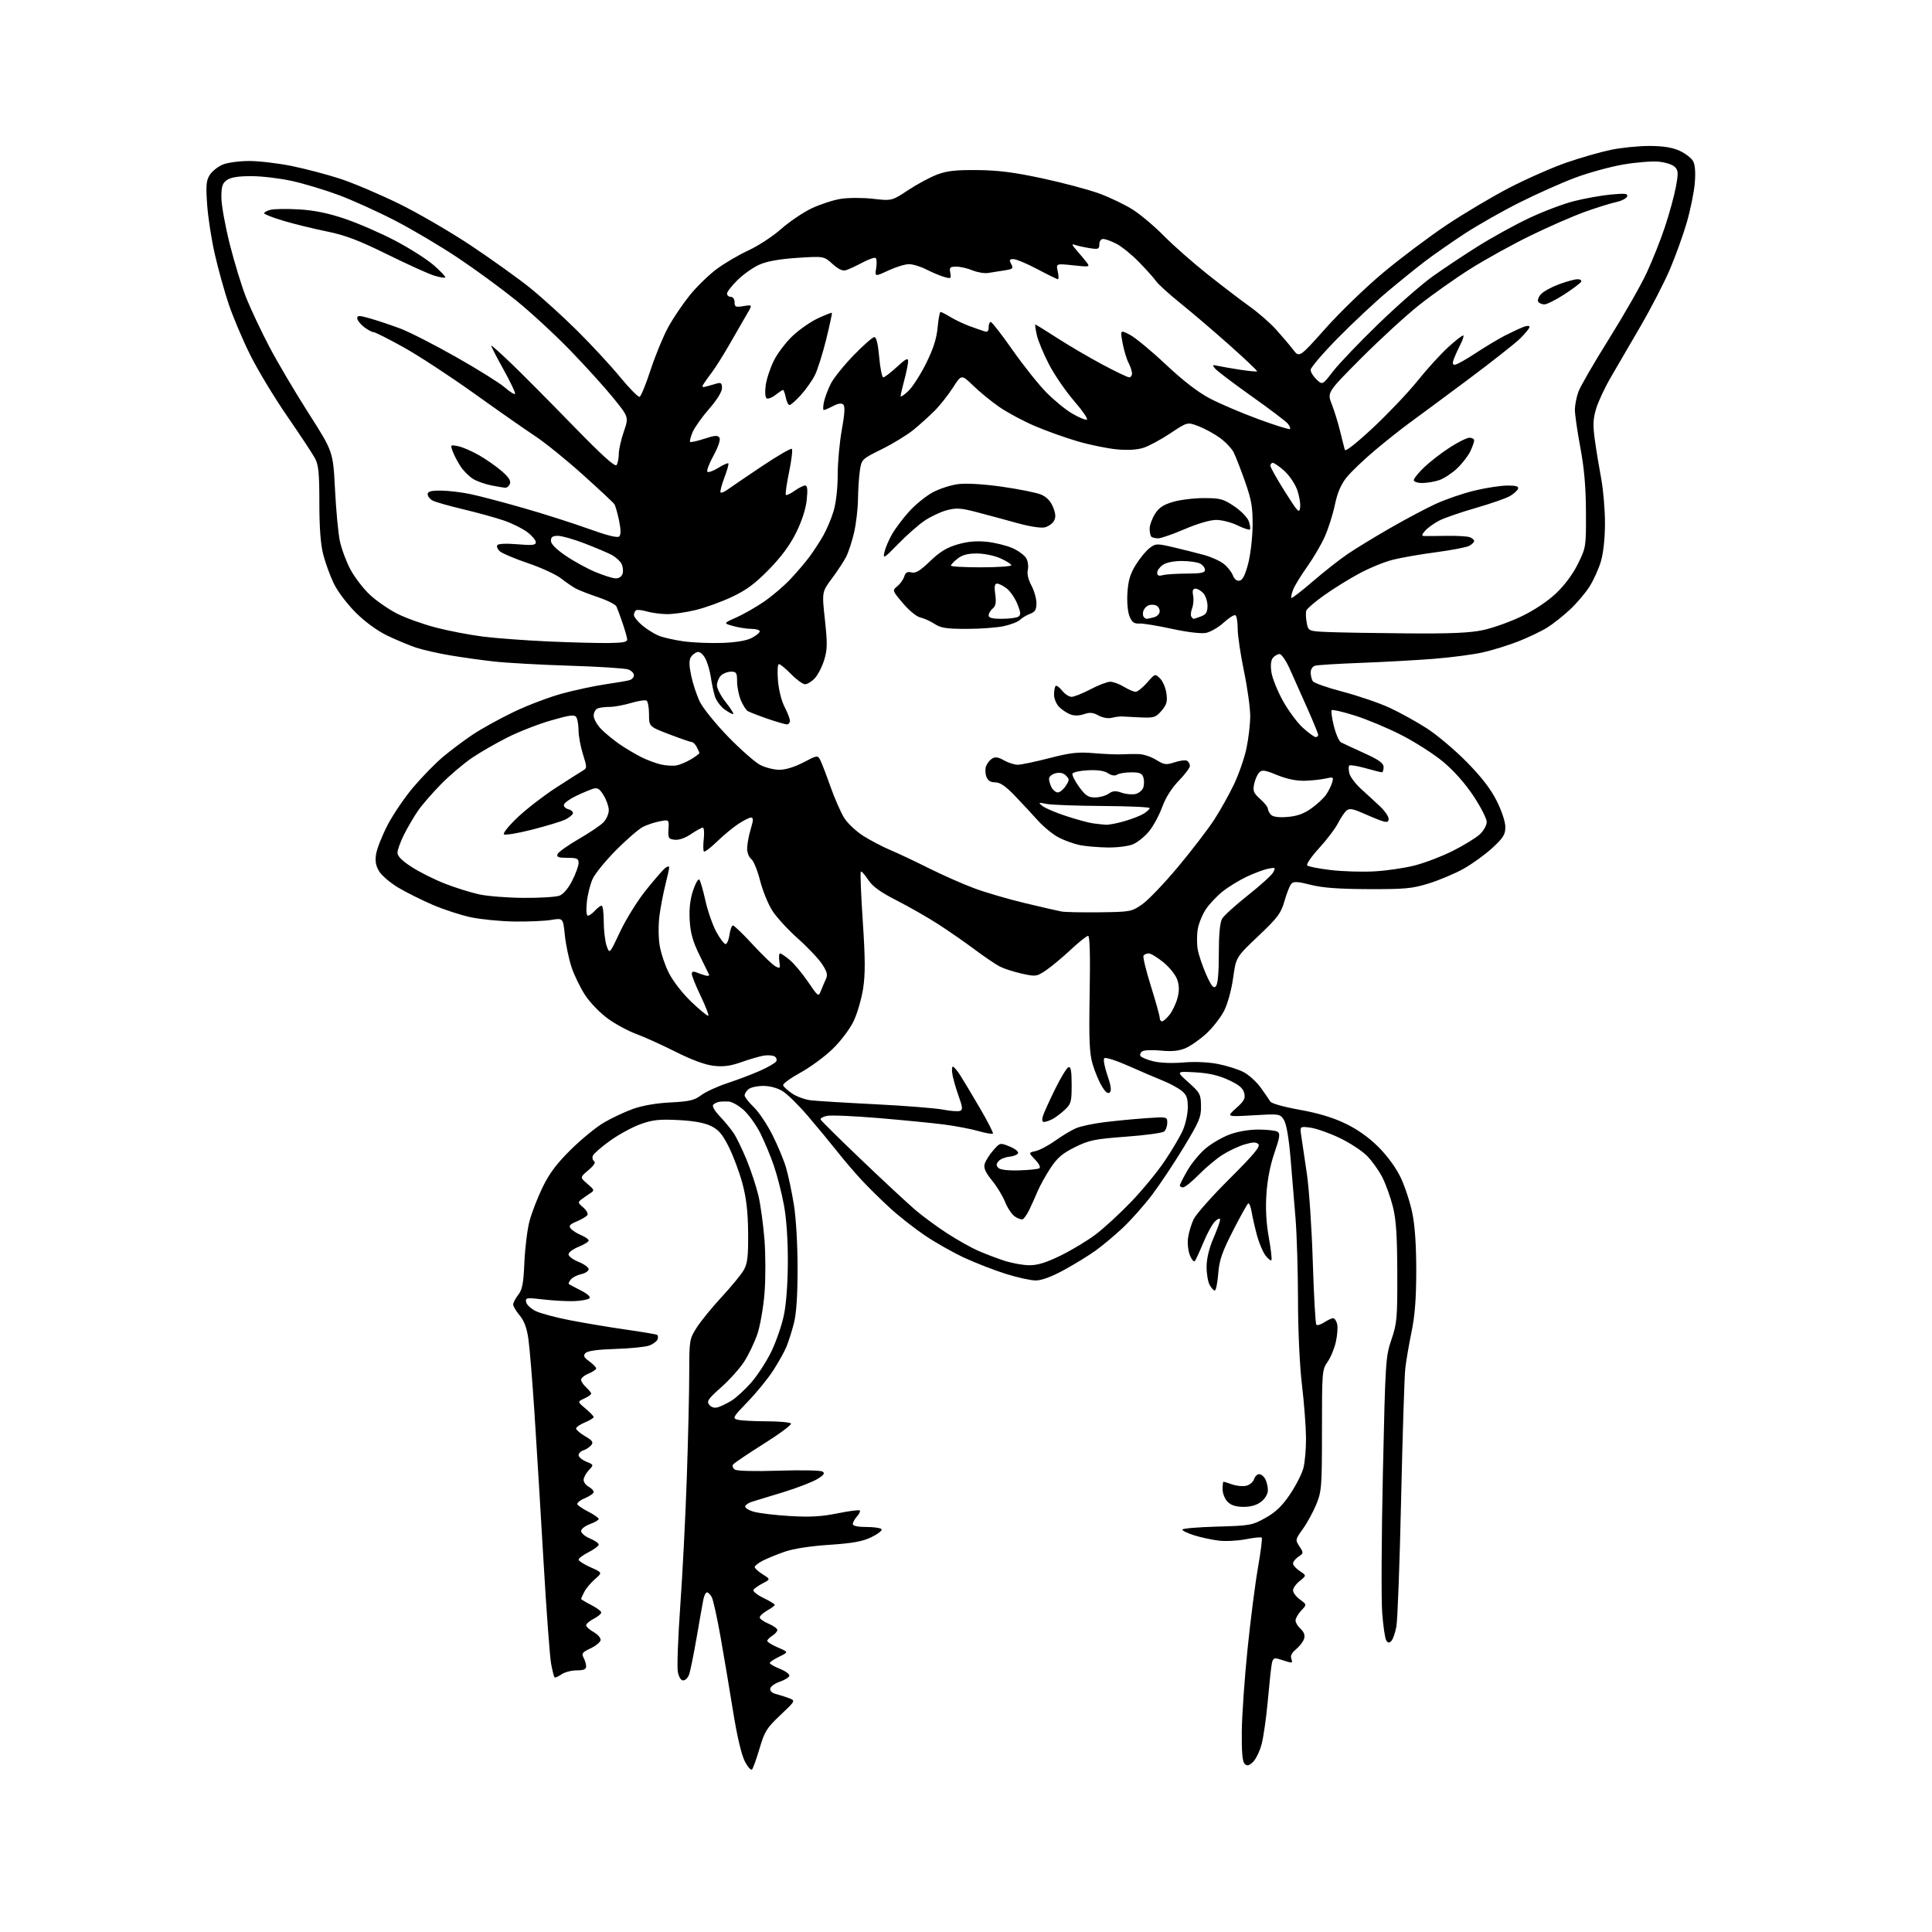 <?xml version="1.0" encoding="UTF-8" standalone="no"?>
<svg 
  version="1.1" 
  xmlns="http://www.w3.org/2000/svg" 
  xmlns:xlink="http://www.w3.org/1999/xlink" 
  xmlns:svg="http://www.w3.org/2000/svg"
  xmlns:rdf="http://www.w3.org/1999/02/22-rdf-syntax-ns#"
  xmlns:cc="http://creativecommons.org/ns#"
  xmlns:dc="http://purl.org/dc/elements/1.1/"
  viewBox="0 0 768 768"
  width="768"
  height="768"
>
<style>svg {background-color: white; }</style>"
<path stroke="none" fill="black" fill-rule="evenodd" d="M298.95,703.37C298.52,703.85 297.20,702.36 296.03,700.06C294.71,697.46 292.95,689.95 291.39,680.19C290.01,671.56 287.77,658.27 286.42,650.65C285.07,643.03 283.50,635.94 282.94,634.90C282.39,633.85 281.53,633.00 281.04,633.00C280.56,633.00 279.91,634.24 279.61,635.75C279.31,637.26 278.09,644.12 276.91,651.00C275.72,657.88 274.37,664.51 273.90,665.75C273.43,666.99 272.38,668.00 271.57,668.00C270.67,668.00 269.83,666.64 269.44,664.54C269.09,662.64 269.53,650.83 270.42,638.29C271.32,625.76 272.49,602.90 273.01,587.50C273.54,572.10 273.98,553.40 273.98,545.95C274.00,532.67 274.06,532.30 276.95,527.74C278.57,525.18 283.08,519.66 286.96,515.47C290.85,511.28 294.81,506.43 295.76,504.68C297.15,502.14 297.48,499.19 297.39,490.00C297.31,481.68 296.69,476.29 295.14,470.50C293.96,466.10 291.53,459.57 289.75,456.00C287.18,450.86 285.69,449.10 282.62,447.60C280.01,446.33 275.74,445.55 269.62,445.24C262.15,444.86 259.45,445.15 254.72,446.83C251.54,447.95 246.08,450.91 242.59,453.40C239.10,455.89 235.98,458.61 235.66,459.43C235.35,460.26 235.59,461.24 236.19,461.62C236.89,462.05 236.03,463.38 233.90,465.16C230.50,468.02 230.50,468.02 233.50,470.58C236.31,472.98 236.38,473.21 234.66,474.32C233.65,474.97 232.08,476.06 231.16,476.75C229.64,477.89 229.70,478.17 231.83,479.97C233.11,481.06 233.86,482.41 233.51,482.99C233.15,483.56 231.26,484.70 229.31,485.52C226.45,486.71 225.98,487.27 226.91,488.39C227.55,489.16 229.40,490.34 231.03,491.01C232.66,491.69 234.00,492.64 234.00,493.13C234.00,493.62 232.20,494.74 230.00,495.62C227.80,496.50 226.00,497.85 226.00,498.62C226.00,499.39 227.80,500.74 230.00,501.62C232.20,502.50 234.00,503.81 234.00,504.53C234.00,505.25 232.68,506.13 231.07,506.48C229.46,506.84 227.59,507.79 226.93,508.59C226.26,509.39 225.89,510.21 226.11,510.40C226.32,510.60 228.47,511.75 230.87,512.96C233.51,514.29 234.88,515.52 234.32,516.08C233.82,516.58 231.18,517.09 228.46,517.21C225.73,517.33 220.19,517.04 216.15,516.57C209.25,515.77 208.82,515.84 209.15,517.61C209.34,518.65 211.07,520.26 213.00,521.19C214.93,522.13 221.22,523.80 227.00,524.90C232.78,526.01 242.68,527.66 249.00,528.56C255.32,529.46 260.82,530.39 261.21,530.63C261.59,530.87 261.67,531.68 261.38,532.44C261.09,533.20 259.65,534.28 258.18,534.85C256.71,535.42 250.67,536.03 244.78,536.22C237.72,536.43 233.61,536.99 232.78,537.84C231.74,538.89 232.01,539.51 234.25,541.15C235.76,542.26 237.00,543.52 237.00,543.96C237.00,544.40 235.65,545.32 234.00,546.00C232.35,546.68 231.00,547.79 231.00,548.47C231.00,549.14 231.90,550.50 233.00,551.50C234.10,552.50 235.00,553.62 235.00,553.99C235.00,554.37 233.76,555.25 232.25,555.94C229.50,557.20 229.50,557.20 232.75,559.92C234.54,561.42 236.00,562.94 236.00,563.31C236.00,563.67 234.43,564.63 232.50,565.44C230.57,566.24 229.00,567.33 229.00,567.85C229.00,568.37 230.62,569.76 232.60,570.93C235.54,572.66 235.98,573.32 235.01,574.49C234.36,575.28 232.96,576.20 231.91,576.53C230.86,576.86 230.00,577.72 230.00,578.45C230.00,579.17 231.37,580.32 233.04,581.02C236.09,582.28 236.09,582.28 234.04,584.45C232.92,585.65 232.00,587.37 232.00,588.28C232.00,589.19 232.90,590.41 234.00,591.00C235.10,591.59 236.00,592.53 236.00,593.09C236.00,593.64 234.41,594.77 232.46,595.58C230.51,596.39 229.19,597.50 229.53,598.04C229.86,598.59 231.91,599.93 234.07,601.03C236.23,602.14 238.00,603.39 238.00,603.82C238.00,604.25 236.43,605.17 234.50,605.86C232.57,606.56 231.00,607.80 231.00,608.62C231.00,609.43 232.57,610.76 234.50,611.56C236.43,612.37 238.00,613.46 238.00,613.99C238.00,614.52 236.20,615.88 234.00,617.00C231.80,618.12 230.00,619.46 230.00,619.97C230.00,620.49 232.14,621.86 234.75,623.02C239.50,625.13 239.50,625.13 236.54,627.70C234.90,629.12 232.99,631.39 232.29,632.75C231.58,634.11 231.00,635.39 231.00,635.59C231.00,635.79 232.80,636.88 235.00,638.00C237.20,639.12 239.00,640.47 239.00,640.99C239.00,641.52 237.65,642.65 236.00,643.50C234.35,644.35 233.00,645.51 233.00,646.07C233.00,646.63 234.36,647.86 236.01,648.80C237.67,649.73 238.90,651.17 238.75,652.00C238.60,652.82 236.78,654.29 234.71,655.27C231.48,656.79 231.10,657.31 231.98,658.95C232.54,660.01 233.00,661.57 233.00,662.43C233.00,663.58 231.98,664.00 229.22,664.00C227.14,664.00 224.42,664.72 223.16,665.60C221.90,666.48 220.68,667.01 220.44,666.78C220.21,666.54 219.59,664.13 219.08,661.42C218.57,658.72 217.20,640.30 216.05,620.50C214.90,600.70 213.28,574.15 212.45,561.50C211.62,548.85 210.54,535.68 210.04,532.23C209.42,527.87 208.36,525.03 206.57,522.90C205.16,521.22 204.00,519.27 204.00,518.56C204.00,517.85 204.90,516.12 206.00,514.72C207.63,512.66 208.09,510.22 208.45,501.84C208.70,496.15 209.60,488.80 210.46,485.50C211.33,482.20 213.67,476.12 215.67,472.00C218.38,466.43 221.27,462.57 226.91,457.00C231.08,452.88 237.01,448.03 240.07,446.24C243.13,444.44 248.31,442.01 251.57,440.83C255.29,439.49 260.85,438.52 266.50,438.24C274.04,437.85 276.02,437.39 278.73,435.36C280.50,434.02 285.23,431.85 289.23,430.54C293.23,429.22 299.05,427.01 302.16,425.63C305.27,424.24 308.14,422.58 308.54,421.94C308.93,421.30 308.66,420.41 307.93,419.95C307.19,419.50 305.22,419.36 303.55,419.64C301.87,419.93 297.90,421.08 294.71,422.21C290.40,423.75 287.60,424.12 283.71,423.68C280.33,423.30 275.00,421.33 268.50,418.07C263.00,415.31 255.97,412.13 252.88,411.00C249.79,409.88 244.78,407.18 241.75,405.00C238.71,402.83 234.64,398.66 232.69,395.72C230.75,392.79 228.27,387.72 227.19,384.45C226.11,381.18 224.91,375.44 224.53,371.70C223.83,364.90 223.83,364.90 219.17,365.68C216.60,366.11 210.00,366.39 204.50,366.32C199.00,366.24 191.21,365.48 187.18,364.63C183.16,363.78 176.26,361.52 171.86,359.62C167.46,357.72 161.36,354.66 158.29,352.83C155.23,351.00 151.86,348.15 150.81,346.50C149.41,344.28 149.06,342.47 149.49,339.58C149.82,337.42 151.90,332.16 154.12,327.88C156.35,323.61 160.99,316.80 164.45,312.75C167.90,308.70 173.15,303.34 176.12,300.85C179.08,298.35 184.37,294.39 187.87,292.04C191.37,289.69 198.80,285.59 204.37,282.93C209.94,280.27 218.68,276.97 223.78,275.61C228.89,274.24 236.54,272.62 240.78,272.00C245.03,271.38 249.29,270.65 250.25,270.37C251.21,270.09 252.00,269.21 252.00,268.41C252.00,267.61 250.99,266.58 249.75,266.12C248.51,265.66 238.05,264.99 226.50,264.63C214.95,264.27 201.45,263.52 196.50,262.97C191.55,262.42 183.59,261.31 178.82,260.50C174.05,259.69 167.97,258.30 165.32,257.42C162.67,256.53 157.57,254.40 154.00,252.68C149.99,250.76 145.17,247.25 141.43,243.53C138.05,240.17 134.19,235.07 132.71,232.00C131.25,228.97 129.36,223.80 128.51,220.50C127.45,216.42 126.95,209.84 126.95,199.95C126.95,188.10 126.63,184.81 125.22,182.20C124.28,180.43 119.30,172.90 114.17,165.45C109.03,158.01 102.39,147.00 99.41,140.99C96.43,134.98 92.60,125.93 90.90,120.87C89.21,115.81 86.73,106.91 85.40,101.08C84.06,95.26 82.69,86.36 82.34,81.30C81.80,73.55 81.98,71.68 83.43,69.47C84.38,68.02 86.68,66.20 88.55,65.42C90.41,64.64 95.14,64.00 99.06,64.00C102.98,64.00 110.61,64.90 116.01,66.00C121.41,67.10 130.03,69.37 135.16,71.04C140.30,72.71 150.80,77.16 158.50,80.93C166.20,84.70 179.25,92.29 187.50,97.80C195.75,103.31 206.24,110.84 210.82,114.53C215.39,118.23 223.74,125.80 229.36,131.37C234.99,136.94 242.66,145.23 246.42,149.79C250.17,154.35 253.70,157.93 254.24,157.75C254.79,157.57 256.77,152.73 258.64,146.99C260.52,141.26 263.67,133.62 265.64,130.03C267.61,126.44 271.47,120.73 274.21,117.35C276.95,113.96 281.74,109.30 284.85,106.98C287.96,104.66 293.65,101.32 297.50,99.55C301.35,97.78 307.20,93.95 310.50,91.04C313.80,88.12 319.25,84.43 322.61,82.84C325.98,81.24 331.16,79.54 334.13,79.06C337.16,78.57 342.83,78.55 347.02,79.02C354.50,79.87 354.50,79.87 361.00,75.58C364.57,73.22 369.75,70.44 372.50,69.40C376.39,67.92 379.94,67.52 388.50,67.61C396.79,67.68 403.15,68.50 414.34,70.90C422.50,72.65 432.67,75.36 436.95,76.92C441.22,78.48 447.25,81.38 450.35,83.36C453.44,85.34 459.02,90.05 462.74,93.83C466.46,97.61 474.27,104.48 480.09,109.10C485.91,113.72 493.45,119.47 496.83,121.89C500.22,124.30 504.90,128.39 507.24,130.97C509.58,133.56 512.62,137.15 514.00,138.95C516.50,142.23 516.50,142.23 526.97,130.48C532.73,124.02 543.04,114.07 549.88,108.36C556.72,102.64 567.99,94.18 574.91,89.54C581.83,84.91 593.12,78.20 600.00,74.63C606.88,71.07 617.09,66.57 622.70,64.63C628.31,62.69 636.28,60.40 640.41,59.55C644.54,58.70 651.42,58.01 655.71,58.02C661.18,58.04 664.74,58.61 667.67,59.94C669.96,60.98 672.38,62.85 673.05,64.09C673.84,65.56 674.06,68.65 673.69,72.93C673.38,76.54 671.94,83.55 670.50,88.50C669.06,93.45 666.06,101.78 663.84,107.00C661.61,112.22 656.39,122.35 652.24,129.50C648.08,136.65 642.71,145.88 640.31,150.00C637.91,154.12 635.27,159.78 634.45,162.58C633.25,166.67 633.16,169.10 634.00,175.08C634.57,179.16 635.71,186.04 636.52,190.36C637.33,194.68 638.00,202.59 638.00,207.93C638.00,213.85 637.38,219.75 636.41,223.07C635.54,226.06 633.49,230.59 631.87,233.15C630.25,235.71 626.76,239.82 624.13,242.28C621.50,244.74 617.47,247.94 615.18,249.38C612.89,250.83 607.75,253.30 603.76,254.88C599.77,256.46 593.35,258.46 589.50,259.32C585.65,260.19 576.88,261.34 570.00,261.89C563.12,262.43 550.08,263.16 541.00,263.50C531.92,263.84 523.71,264.35 522.75,264.63C521.76,264.91 521.01,266.09 521.02,267.32C521.02,268.52 521.40,270.08 521.85,270.78C522.29,271.49 527.68,273.38 533.81,274.99C539.94,276.60 548.30,279.46 552.39,281.35C556.47,283.24 563.12,286.91 567.16,289.51C571.20,292.11 578.33,298.12 583.01,302.87C588.89,308.84 592.57,313.61 594.96,318.35C596.95,322.32 598.40,326.69 598.40,328.75C598.40,331.76 597.59,333.05 593.16,337.13C590.27,339.78 585.12,343.50 581.71,345.39C578.29,347.29 572.12,349.89 568.00,351.17C561.37,353.23 558.58,353.49 544.00,353.44C532.08,353.40 525.70,352.92 521.00,351.72C515.91,350.42 514.26,350.33 513.36,351.28C512.73,351.95 511.49,355.02 510.62,358.11C509.21,363.07 508.00,364.69 500.18,372.11C491.33,380.50 491.33,380.50 490.19,388.73C489.54,393.45 488.02,399.01 486.62,401.77C485.28,404.42 482.09,408.51 479.53,410.87C476.97,413.22 473.22,415.84 471.20,416.69C468.57,417.79 465.80,418.06 461.51,417.63C458.20,417.30 454.88,417.42 454.12,417.90C453.36,418.38 453.02,419.22 453.35,419.77C453.69,420.31 455.96,421.26 458.40,421.87C461.04,422.54 465.89,422.73 470.36,422.35C474.96,421.96 480.33,422.20 484.17,422.95C487.62,423.63 492.16,425.06 494.24,426.12C496.32,427.18 499.41,429.95 501.10,432.28C502.78,434.60 504.51,437.11 504.93,437.85C505.37,438.63 510.29,440.02 516.59,441.15C523.98,442.47 529.87,444.24 534.82,446.63C539.63,448.94 544.15,452.15 547.97,455.97C551.54,459.54 554.98,464.27 556.82,468.15C558.48,471.64 560.55,477.97 561.42,482.21C562.46,487.29 562.99,495.12 562.98,505.21C562.97,516.21 562.44,523.02 561.10,529.50C560.07,534.45 558.96,540.98 558.62,544.00C558.28,547.02 557.54,570.31 556.97,595.74C556.41,621.18 555.56,644.06 555.08,646.58C554.61,649.11 553.71,651.69 553.07,652.33C552.20,653.20 551.70,653.14 551.04,652.06C550.56,651.28 549.83,646.33 549.44,641.07C549.04,635.81 549.17,610.80 549.72,585.50C550.70,541.02 550.81,539.27 553.12,532.50C555.32,526.04 555.50,524.01 555.44,506.00C555.40,491.24 554.98,484.86 553.71,479.74C552.78,476.02 550.89,470.75 549.51,468.02C548.13,465.30 545.35,461.42 543.34,459.41C541.33,457.40 536.40,454.19 532.39,452.29C528.38,450.38 523.20,448.57 520.89,448.26C516.70,447.70 516.70,447.70 517.28,451.60C517.60,453.74 518.59,460.45 519.49,466.50C520.39,472.55 521.45,488.40 521.86,501.72C522.27,515.04 522.91,526.24 523.27,526.61C523.64,526.97 525.06,526.53 526.43,525.64C527.81,524.74 529.39,524.00 529.95,524.00C530.50,524.00 531.22,525.03 531.53,526.28C531.85,527.54 531.62,530.75 531.02,533.43C530.42,536.11 528.93,539.69 527.71,541.40C525.58,544.39 525.50,545.33 525.50,568.50C525.50,591.05 525.36,592.83 523.26,597.97C522.03,600.97 519.63,605.38 517.92,607.76C514.88,611.99 514.85,612.13 516.56,614.73C518.24,617.30 518.23,617.43 516.15,618.82C514.97,619.60 514.00,620.81 514.00,621.51C514.00,622.20 515.21,623.56 516.69,624.53C519.37,626.29 519.37,626.29 516.69,628.43C515.21,629.61 514.00,631.31 514.00,632.20C514.00,633.10 515.24,634.73 516.75,635.84C519.50,637.84 519.50,637.84 517.25,640.23C516.01,641.55 515.00,643.32 515.00,644.16C515.00,645.00 515.91,646.51 517.01,647.51C518.37,648.74 518.82,650.02 518.40,651.42C518.05,652.56 516.62,654.44 515.21,655.59C513.45,657.04 512.87,658.23 513.35,659.46C513.90,660.90 513.64,661.12 512.01,660.62C510.91,660.28 509.12,659.73 508.05,659.40C506.56,658.93 505.97,659.35 505.59,661.15C505.31,662.44 504.59,669.12 503.98,676.00C503.36,682.88 502.23,690.78 501.45,693.57C500.68,696.36 499.13,699.48 498.00,700.50C496.38,701.97 495.70,702.10 494.73,701.12C493.88,700.27 493.54,696.25 493.63,688.19C493.71,681.76 494.73,667.05 495.92,655.50C497.10,643.95 498.97,629.38 500.07,623.12C501.17,616.85 501.84,611.51 501.56,611.23C501.29,610.95 498.44,611.24 495.24,611.87C492.04,612.50 487.19,612.75 484.46,612.42C481.73,612.09 477.36,611.15 474.75,610.33C472.14,609.51 470.00,608.48 470.00,608.03C470.00,607.59 476.19,607.06 483.75,606.85C496.89,606.49 497.75,606.34 503.00,603.41C507.06,601.15 509.61,598.72 512.73,594.12C515.05,590.69 517.47,586.00 518.09,583.69C518.72,581.39 519.20,575.90 519.16,571.50C519.12,567.10 518.40,557.65 517.55,550.51C516.64,542.86 515.99,529.08 515.98,517.01C515.96,505.73 515.53,491.10 515.01,484.50C514.49,477.90 513.58,466.88 512.98,460.00C512.28,452.00 511.33,446.64 510.33,445.11C508.80,442.77 508.57,442.73 498.14,443.35C487.50,443.98 487.50,443.98 491.37,440.53C494.59,437.66 495.13,436.65 494.58,434.47C494.09,432.52 492.49,431.20 488.27,429.26C484.27,427.43 480.39,426.55 475.05,426.26C467.50,425.85 467.50,425.85 472.42,430.25C477.03,434.37 477.35,434.97 477.42,439.62C477.49,444.06 476.76,445.80 470.56,456.04C466.74,462.34 461.06,470.88 457.94,475.00C454.81,479.12 449.61,484.99 446.38,488.03C443.14,491.07 438.25,495.17 435.50,497.14C432.75,499.12 427.09,502.59 422.91,504.87C417.99,507.55 414.06,509.00 411.72,509.00C409.73,509.00 404.37,507.82 399.81,506.38C395.25,504.94 387.87,502.08 383.42,500.02C378.97,497.96 371.91,493.98 367.75,491.17C363.58,488.36 357.34,483.46 353.87,480.28C350.39,477.10 345.32,472.11 342.59,469.18C339.86,466.26 335.44,461.09 332.76,457.68C330.07,454.28 324.87,447.98 321.19,443.68C317.51,439.37 312.98,434.91 311.11,433.76C309.05,432.48 306.04,431.67 303.42,431.67C301.05,431.67 298.41,432.25 297.55,432.96C296.70,433.66 296.00,434.78 296.00,435.43C296.00,436.08 297.62,438.16 299.59,440.05C301.57,441.95 304.89,446.88 306.98,451.01C309.07,455.14 311.52,460.99 312.42,464.01C313.32,467.03 314.73,473.66 315.56,478.76C316.45,484.27 317.05,494.57 317.05,504.26C317.04,515.50 316.57,522.27 315.53,526.25C314.70,529.42 313.38,533.54 312.60,535.41C311.82,537.29 309.50,541.45 307.44,544.66C305.39,547.87 300.83,553.48 297.31,557.12C291.32,563.33 291.06,563.78 293.21,564.36C294.47,564.70 299.64,564.98 304.69,564.99C309.75,564.99 314.13,565.40 314.43,565.89C314.74,566.38 309.81,570.04 303.48,574.01C297.15,577.99 291.69,581.69 291.36,582.23C291.02,582.78 291.36,583.65 292.12,584.18C292.94,584.75 300.01,584.93 309.51,584.62C318.32,584.33 326.16,584.48 326.93,584.96C328.02,585.63 327.56,586.31 324.92,587.93C323.04,589.09 317.00,591.43 311.50,593.13C306.00,594.82 300.40,596.53 299.06,596.92C297.72,597.31 296.46,598.13 296.25,598.75C296.04,599.37 297.59,600.36 299.69,600.95C301.78,601.54 308.23,602.31 314.01,602.65C321.96,603.13 326.56,602.87 332.87,601.59C337.47,600.65 341.47,600.14 341.77,600.44C342.07,600.74 341.57,601.81 340.66,602.82C339.75,603.83 339.00,605.18 339.00,605.83C339.00,606.58 340.95,607.00 344.44,607.00C347.43,607.00 350.13,607.41 350.44,607.91C350.75,608.41 348.93,609.82 346.40,611.05C342.86,612.76 338.98,613.47 329.65,614.09C322.14,614.58 315.37,615.63 311.91,616.84C308.84,617.91 304.90,619.52 303.16,620.42C301.42,621.32 300.00,622.45 300.00,622.93C300.00,623.41 301.42,624.70 303.15,625.80C306.30,627.79 306.30,627.79 303.21,629.39C301.52,630.27 299.85,631.43 299.51,631.98C299.17,632.53 300.95,633.97 303.45,635.19C305.95,636.40 308.00,637.65 307.99,637.95C307.99,638.25 306.64,639.27 304.99,640.20C303.35,641.14 302.00,642.37 302.00,642.94C302.00,643.51 303.57,644.63 305.50,645.44C307.43,646.24 309.00,647.37 309.00,647.94C309.00,648.51 308.10,649.55 307.00,650.23C305.90,650.92 305.00,651.84 305.00,652.28C305.00,652.72 306.91,653.91 309.25,654.91C313.50,656.74 313.50,656.74 309.75,658.56C307.69,659.55 306.00,660.69 306.00,661.08C306.00,661.47 307.83,662.52 310.08,663.41C312.32,664.31 313.98,665.57 313.77,666.20C313.55,666.84 311.83,667.88 309.94,668.52C308.05,669.16 306.36,670.37 306.20,671.22C306.02,672.16 306.87,673.00 308.41,673.39C309.78,673.73 312.12,674.47 313.59,675.03C316.27,676.05 316.27,676.05 310.21,681.78C304.78,686.91 303.93,688.28 301.95,695.00C300.73,699.12 299.39,702.89 298.95,703.37zM494.37,599.00C491.33,599.00 489.39,598.39 488.00,597.00C486.89,595.89 486.00,593.67 486.00,592.00C486.00,590.35 486.16,589.00 486.35,589.00C486.54,589.00 488.13,589.50 489.87,590.10C491.61,590.71 494.12,590.94 495.45,590.60C496.78,590.27 498.15,589.10 498.50,588.00C498.85,586.90 499.76,586.00 500.53,586.00C501.30,586.00 502.40,586.87 502.96,587.93C503.53,589.00 504.00,590.99 504.00,592.36C504.00,593.86 502.95,595.68 501.37,596.93C499.61,598.31 497.27,599.00 494.37,599.00zM285.39,559.41C286.55,559.06 288.96,557.89 290.74,556.81C292.52,555.74 296.03,552.52 298.54,549.68C301.05,546.83 304.68,541.26 306.60,537.31C308.51,533.35 310.77,526.83 311.61,522.81C312.55,518.34 313.16,510.06 313.18,501.50C313.20,492.70 312.62,484.32 311.61,478.93C310.73,474.21 308.94,467.24 307.64,463.43C306.35,459.62 303.90,453.76 302.21,450.41C300.52,447.07 297.51,442.90 295.53,441.16C293.55,439.42 290.93,437.95 289.72,437.88C288.50,437.82 286.82,437.85 286.00,437.97C285.18,438.08 284.07,438.58 283.55,439.09C282.96,439.66 283.93,441.41 286.14,443.75C288.09,445.81 290.59,448.85 291.68,450.50C292.78,452.15 295.10,456.95 296.84,461.17C298.57,465.39 300.67,471.78 301.51,475.37C302.34,478.97 303.41,486.76 303.88,492.70C304.35,498.64 304.37,508.23 303.91,514.00C303.45,519.82 302.16,527.14 301.03,530.42C299.91,533.67 297.59,538.53 295.87,541.20C294.16,543.87 290.03,548.49 286.69,551.46C281.43,556.14 280.81,557.07 281.96,558.45C282.80,559.47 284.05,559.81 285.39,559.41zM482.90,513.00C482.44,513.00 481.52,511.99 480.84,510.75C480.16,509.51 479.62,506.25 479.64,503.50C479.65,500.35 480.65,496.20 482.33,492.28C483.80,488.86 485.00,485.53 485.00,484.88C485.00,484.15 484.25,484.37 483.08,485.43C482.02,486.39 479.91,490.17 478.40,493.84C476.88,497.50 475.34,500.86 474.96,501.31C474.59,501.75 473.72,500.73 473.02,499.04C472.31,497.35 471.97,494.23 472.26,492.12C472.54,490.01 473.54,486.67 474.48,484.69C475.41,482.71 481.85,475.45 488.79,468.55C498.38,458.99 501.12,455.72 500.23,454.83C499.34,453.94 498.04,453.96 494.78,454.92C492.43,455.61 488.48,457.47 486.00,459.04C483.52,460.61 479.27,464.17 476.54,466.95C473.81,469.73 471.00,472.00 470.29,472.00C469.58,472.00 469.00,471.66 469.01,471.25C469.01,470.84 470.34,468.19 471.96,465.37C473.58,462.55 476.80,458.61 479.12,456.63C481.44,454.64 485.76,452.11 488.71,451.01C492.00,449.78 496.48,449.01 500.29,449.02C503.70,449.02 507.11,449.42 507.85,449.89C508.96,450.59 508.73,452.14 506.60,458.31C504.94,463.12 503.78,469.08 503.42,474.69C503.03,480.60 503.35,486.29 504.38,491.96C505.22,496.61 505.68,500.66 505.39,500.95C505.10,501.23 504.02,500.36 503.00,498.99C501.97,497.63 500.47,494.04 499.65,491.01C498.84,487.98 497.89,483.80 497.54,481.72C497.19,479.64 496.57,478.15 496.17,478.39C495.77,478.64 493.05,483.54 490.12,489.27C485.75,497.83 484.70,500.88 484.26,506.35C483.97,510.01 483.35,513.00 482.90,513.00zM409.05,502.95C412.38,502.99 415.75,501.96 421.55,499.14C425.92,497.01 432.22,493.22 435.55,490.71C438.87,488.19 445.22,482.36 449.64,477.75C454.07,473.14 460.06,465.86 462.95,461.57C465.84,457.29 469.10,451.77 470.19,449.31C471.28,446.85 472.17,442.74 472.17,440.19C472.17,436.40 471.70,435.17 469.61,433.52C468.20,432.41 464.90,430.64 462.28,429.59C459.65,428.54 453.52,425.91 448.65,423.74C443.78,421.58 439.43,420.18 438.97,420.65C438.52,421.12 439.06,424.13 440.18,427.34C441.60,431.39 441.90,433.50 441.18,434.22C440.45,434.95 439.49,434.23 438.05,431.88C436.90,430.02 435.24,426.07 434.36,423.10C433.05,418.65 432.84,413.68 433.16,394.85C433.43,379.60 433.22,372.00 432.53,372.02C431.96,372.02 428.80,374.55 425.50,377.64C422.20,380.72 417.80,384.38 415.72,385.77C412.09,388.21 411.72,388.26 406.22,387.04C403.07,386.34 399.15,385.08 397.50,384.24C395.85,383.40 391.35,380.36 387.50,377.48C383.65,374.60 377.12,370.07 373.00,367.41C368.88,364.75 361.45,360.50 356.50,357.97C349.86,354.58 346.87,352.41 345.08,349.69C343.75,347.66 342.45,346.22 342.18,346.49C341.91,346.76 342.26,355.65 342.97,366.24C343.96,381.10 343.99,387.22 343.10,393.00C342.46,397.12 340.75,402.98 339.29,406.00C337.81,409.08 334.15,413.92 330.96,417.00C327.84,420.03 322.06,424.27 318.12,426.43C314.18,428.59 311.11,430.84 311.30,431.43C311.50,432.02 313.11,433.49 314.90,434.70C316.69,435.91 320.03,437.12 322.32,437.39C324.62,437.66 336.18,438.37 348.00,438.96C359.82,439.56 371.91,440.52 374.86,441.09C377.81,441.66 380.84,441.89 381.61,441.60C382.76,441.16 382.67,440.16 381.10,435.78C380.06,432.88 378.94,429.04 378.63,427.25C378.31,425.46 378.38,424.00 378.77,424.01C379.17,424.01 380.44,425.47 381.59,427.26C382.74,429.04 386.26,434.92 389.43,440.33C392.59,445.73 394.96,450.37 394.70,450.63C394.43,450.90 391.80,450.44 388.86,449.60C385.91,448.77 379.90,447.61 375.50,447.04C371.10,446.46 359.40,445.31 349.50,444.47C339.60,443.64 330.24,443.23 328.70,443.57C327.16,443.91 326.03,444.56 326.20,445.02C326.36,445.47 333.73,452.75 342.56,461.18C351.39,469.62 361.06,478.60 364.06,481.14C367.05,483.68 372.74,487.84 376.69,490.39C380.65,492.94 386.05,495.97 388.69,497.14C391.34,498.31 395.98,500.08 399.00,501.08C402.02,502.08 406.55,502.92 409.05,502.95zM406.48,484.69C405.92,484.87 404.51,484.35 403.35,483.53C402.19,482.72 400.47,480.13 399.53,477.78C398.59,475.42 396.24,471.57 394.31,469.21C391.75,466.08 390.97,464.33 391.42,462.71C391.75,461.50 393.26,459.08 394.77,457.35C397.49,454.22 397.52,454.21 401.29,455.73C403.38,456.56 404.92,457.75 404.72,458.37C404.51,458.99 402.95,459.64 401.25,459.81C399.54,459.98 397.59,460.78 396.92,461.60C395.97,462.74 395.96,463.36 396.87,464.27C397.59,464.99 400.75,465.37 405.09,465.24C408.96,465.13 412.58,464.76 413.14,464.41C413.74,464.04 413.06,462.63 411.49,460.99C408.82,458.20 408.82,458.20 411.71,457.56C413.31,457.21 416.83,455.33 419.55,453.39C422.27,451.44 425.97,449.23 427.76,448.47C429.56,447.71 434.51,446.65 438.76,446.12C443.02,445.58 450.44,444.86 455.25,444.52C464.00,443.90 464.00,443.90 464.00,446.33C464.00,447.66 463.44,449.22 462.75,449.79C462.06,450.36 455.24,451.29 447.60,451.85C435.19,452.77 433.01,453.21 427.36,455.99C422.36,458.46 420.32,460.20 417.60,464.30C415.72,467.16 413.42,471.30 412.49,473.50C411.57,475.70 410.06,479.04 409.15,480.93C408.24,482.82 407.04,484.51 406.48,484.69zM415.00,446.00C414.29,446.00 414.12,445.16 414.54,443.75C414.91,442.51 417.08,437.70 419.36,433.06C421.64,428.41 424.06,424.44 424.75,424.22C425.67,423.94 426.00,425.77 426.00,431.23C426.00,438.01 425.77,438.84 423.25,441.19C421.74,442.60 419.52,444.26 418.32,444.88C417.11,445.50 415.62,446.00 415.00,446.00zM461.93,406.00C462.44,406.00 463.79,404.82 464.92,403.37C466.06,401.92 467.47,398.97 468.05,396.80C468.81,393.99 468.80,391.91 468.00,389.51C467.38,387.63 464.97,384.58 462.53,382.58C460.13,380.61 457.48,379.00 456.64,379.00C455.80,379.00 454.87,379.41 454.56,379.91C454.25,380.41 455.57,385.85 457.50,391.99C459.42,398.14 461.00,403.80 461.00,404.58C461.00,405.36 461.42,406.00 461.93,406.00zM281.58,403.76C281.84,403.49 280.47,399.97 278.53,395.92C276.59,391.87 275.00,387.93 275.00,387.17C275.00,386.24 275.58,386.02 276.75,386.51C277.71,386.90 279.35,387.47 280.38,387.77C281.42,388.06 282.07,387.90 281.84,387.40C281.60,386.91 279.87,383.35 277.98,379.50C275.40,374.22 274.46,370.87 274.17,365.83C273.91,361.30 274.33,357.51 275.50,353.99C276.45,351.15 277.57,349.20 277.99,349.66C278.41,350.12 279.50,353.88 280.41,358.00C281.32,362.12 283.29,367.75 284.78,370.50C286.28,373.25 287.96,375.40 288.50,375.28C289.05,375.16 289.73,373.46 290.00,371.50C290.27,369.54 290.88,367.91 291.34,367.88C291.81,367.85 295.34,371.25 299.19,375.43C303.05,379.62 307.11,383.53 308.23,384.12C310.10,385.12 310.22,384.96 309.80,382.10C309.55,380.40 309.68,379.00 310.10,379.00C310.51,379.00 312.26,380.19 313.98,381.63C315.70,383.08 318.96,387.00 321.23,390.33C325.21,396.20 325.37,396.32 326.29,393.95C326.81,392.60 327.70,390.50 328.27,389.28C329.11,387.48 328.82,386.32 326.74,383.18C325.33,381.05 321.00,376.48 317.11,373.03C313.23,369.58 308.69,364.63 307.02,362.03C305.35,359.43 303.15,354.01 302.13,349.99C301.11,345.96 299.53,342.13 298.64,341.48C297.74,340.82 297.00,338.94 297.00,337.30C297.00,335.66 297.63,332.22 298.40,329.66C299.51,325.98 299.54,325.00 298.54,325.00C297.85,325.00 295.53,326.17 293.39,327.59C291.25,329.02 287.45,332.18 284.94,334.62C282.43,337.06 280.13,338.79 279.82,338.48C279.51,338.17 279.48,335.91 279.76,333.46C280.03,331.01 279.86,329.00 279.36,329.00C278.87,329.00 276.77,330.15 274.69,331.56C272.37,333.14 269.88,334.01 268.21,333.81C265.74,333.53 265.52,333.16 265.73,329.64C265.97,325.78 265.97,325.78 262.27,326.48C260.23,326.86 257.20,327.87 255.53,328.73C253.87,329.59 249.10,333.71 244.94,337.89C240.79,342.08 236.59,347.22 235.61,349.32C234.64,351.42 233.59,355.58 233.28,358.57C232.94,361.85 233.11,364.00 233.71,364.00C234.25,364.00 235.50,363.10 236.50,362.00C237.50,360.90 238.69,360.00 239.15,360.00C239.62,360.00 240.00,362.86 240.00,366.35C240.00,369.84 240.52,374.19 241.15,376.01C242.30,379.31 242.30,379.31 246.48,370.41C248.78,365.51 253.36,358.12 256.66,354.00C259.96,349.88 263.41,345.88 264.33,345.13C265.28,344.35 266.00,344.21 266.00,344.80C266.00,345.37 265.33,348.46 264.51,351.67C263.70,354.88 262.64,360.33 262.17,363.80C261.69,367.32 261.70,372.54 262.19,375.63C262.66,378.67 264.34,383.71 265.92,386.83C267.57,390.10 271.40,394.99 274.94,398.37C278.33,401.59 281.31,404.02 281.58,403.76zM483.30,392.09C484.10,391.30 484.50,386.94 484.50,379.19C484.50,371.48 484.94,366.73 485.79,365.24C486.50,364.00 491.12,359.80 496.05,355.91C500.98,352.01 505.52,347.90 506.12,346.77C507.15,344.84 507.02,344.75 504.10,345.33C502.38,345.67 498.56,347.10 495.61,348.49C492.66,349.89 488.38,352.50 486.11,354.30C483.83,356.10 480.83,359.26 479.43,361.32C478.03,363.38 476.55,366.96 476.14,369.28C475.73,371.60 475.73,375.30 476.13,377.50C476.54,379.70 478.04,384.15 479.49,387.40C481.52,391.98 482.37,393.03 483.30,392.09zM437.09,362.65C449.33,362.50 449.80,362.42 454.02,359.50C456.41,357.85 462.86,351.10 468.36,344.51C473.86,337.91 480.32,329.47 482.73,325.75C485.13,322.03 488.66,315.72 490.56,311.72C492.46,307.72 494.68,301.31 495.49,297.47C496.30,293.64 496.97,287.88 496.98,284.69C496.99,281.49 495.88,273.44 494.50,266.81C493.12,260.17 492.00,252.57 492.00,249.93C492.00,247.28 491.60,244.87 491.11,244.57C490.63,244.27 488.52,245.59 486.43,247.50C484.34,249.41 481.16,251.25 479.36,251.59C477.41,251.96 471.90,251.29 465.79,249.96C460.13,248.72 454.32,247.77 452.87,247.86C450.83,247.98 449.97,247.35 449.01,245.02C448.28,243.25 447.93,239.39 448.17,235.62C448.49,230.72 449.28,228.09 451.54,224.45C453.17,221.83 455.64,218.85 457.03,217.82C459.45,216.02 459.87,216.01 466.53,217.57C470.36,218.47 475.81,219.84 478.63,220.61C481.46,221.39 484.98,222.98 486.46,224.15C487.94,225.31 489.57,227.36 490.08,228.70C490.67,230.25 491.64,231.03 492.75,230.82C493.98,230.59 495.00,228.54 496.18,224.00C497.11,220.42 497.89,213.60 497.93,208.83C497.99,201.58 497.49,198.72 494.89,191.33C493.18,186.47 491.14,181.25 490.35,179.73C489.57,178.21 487.11,175.64 484.89,174.03C482.67,172.42 478.86,170.35 476.43,169.42C472.01,167.73 472.01,167.73 465.25,172.23C461.54,174.70 456.74,177.30 454.59,177.99C452.07,178.81 448.31,179.04 443.97,178.63C440.28,178.29 433.28,176.86 428.43,175.45C423.57,174.04 415.85,171.28 411.29,169.32C406.72,167.36 400.40,163.97 397.24,161.78C394.08,159.60 389.41,155.78 386.85,153.29C382.20,148.78 382.20,148.78 378.77,154.14C376.87,157.09 373.60,161.22 371.48,163.33C369.36,165.44 365.62,168.82 363.17,170.83C360.71,172.85 355.05,176.31 350.60,178.52C342.58,182.50 342.49,182.58 341.82,187.02C341.45,189.48 341.11,194.65 341.06,198.50C341.01,202.35 340.30,208.33 339.49,211.80C338.67,215.26 337.27,219.54 336.38,221.30C335.49,223.06 332.95,226.93 330.74,229.90C326.71,235.30 326.71,235.30 327.92,246.40C328.94,255.85 328.90,258.22 327.62,262.37C326.80,265.05 325.12,268.31 323.89,269.62C322.66,270.93 320.92,272.00 320.03,272.00C319.14,272.00 316.65,270.20 314.50,268.00C312.35,265.80 310.17,264.00 309.66,264.00C309.12,264.00 308.95,266.76 309.25,270.47C309.54,274.19 310.66,278.66 311.88,281.00C313.05,283.23 314.00,285.72 314.00,286.53C314.00,287.34 313.44,287.98 312.75,287.96C312.06,287.93 308.57,286.91 305.00,285.68C301.43,284.44 297.93,283.08 297.23,282.65C296.54,282.22 295.30,280.26 294.48,278.31C293.67,276.35 293.00,273.01 293.00,270.88C293.00,267.44 292.73,267.00 290.57,267.00C289.24,267.00 287.44,267.71 286.57,268.57C285.71,269.44 285.00,271.17 285.00,272.43C285.00,273.69 286.55,276.68 288.45,279.08C290.35,281.47 291.72,283.61 291.51,283.83C291.29,284.04 289.77,283.26 288.13,282.09C286.49,280.92 284.70,278.51 284.16,276.73C283.62,274.95 282.90,271.54 282.56,269.15C282.22,266.75 281.25,263.46 280.41,261.83C279.51,260.09 278.23,259.00 277.30,259.19C276.43,259.36 275.23,260.27 274.64,261.20C273.87,262.43 273.90,264.51 274.76,268.59C275.41,271.71 276.94,276.34 278.15,278.88C279.36,281.42 284.43,287.70 289.42,292.84C294.42,297.98 300.17,303.04 302.21,304.09C304.25,305.14 307.69,306.00 309.86,306.00C312.28,306.00 315.95,304.87 319.39,303.06C324.76,300.23 325.03,300.19 326.01,302.02C326.57,303.07 328.41,307.83 330.09,312.61C331.78,317.38 334.26,323.04 335.61,325.18C336.96,327.32 340.42,330.55 343.28,332.35C346.15,334.15 350.98,336.67 354.00,337.94C357.02,339.21 363.94,342.48 369.37,345.20C374.80,347.91 382.90,351.49 387.37,353.14C391.84,354.80 400.90,357.44 407.50,359.02C414.10,360.60 420.62,362.10 422.00,362.35C423.38,362.60 430.17,362.73 437.09,362.65zM208.18,356.92C214.61,356.96 221.01,356.57 222.40,356.04C223.95,355.45 225.91,353.14 227.46,350.07C228.86,347.32 230.00,344.15 230.00,343.03C230.00,341.29 229.36,341.00 225.53,341.00C222.02,341.00 221.18,340.69 221.63,339.53C221.94,338.73 225.73,336.02 230.06,333.52C234.40,331.03 238.85,328.00 239.97,326.80C241.09,325.60 242.00,323.47 242.00,322.06C241.99,320.65 241.08,318.01 239.97,316.19C238.34,313.51 237.53,313.01 235.73,313.56C234.50,313.94 231.50,315.20 229.05,316.37C226.60,317.54 224.42,319.09 224.19,319.82C223.97,320.54 224.76,321.38 225.94,321.69C227.12,322.00 227.92,322.76 227.72,323.38C227.52,323.99 226.14,325.09 224.67,325.81C223.19,326.53 217.29,328.32 211.55,329.79C205.82,331.26 200.76,332.09 200.31,331.64C199.87,331.19 202.38,328.10 205.90,324.79C209.43,321.47 216.22,316.23 221.01,313.13C225.80,310.03 230.56,307.01 231.59,306.40C233.40,305.34 233.40,305.12 231.73,299.82C230.78,296.80 229.99,292.56 229.98,290.41C229.98,288.26 229.58,285.88 229.10,285.12C228.37,283.98 226.67,284.19 219.12,286.36C214.11,287.79 206.30,290.84 201.76,293.12C197.22,295.40 190.82,299.09 187.55,301.31C184.28,303.53 178.77,308.22 175.31,311.73C171.85,315.25 167.72,320.01 166.14,322.31C164.56,324.61 162.08,328.85 160.63,331.72C159.19,334.59 158.00,337.85 158.00,338.98C158.00,340.38 159.82,342.19 163.75,344.71C166.91,346.74 172.87,349.71 176.99,351.31C181.10,352.91 187.18,354.81 190.49,355.53C193.79,356.25 201.76,356.88 208.18,356.92zM546.22,346.39C551.02,346.14 558.28,345.08 562.35,344.04C566.43,343.00 573.30,340.36 577.63,338.18C581.96,336.00 586.74,333.06 588.25,331.65C589.76,330.25 591.00,328.04 591.00,326.74C591.00,325.45 588.64,320.82 585.75,316.45C582.47,311.48 577.96,306.40 573.73,302.87C570.00,299.76 562.48,294.94 557.02,292.16C551.55,289.37 543.22,285.89 538.50,284.42C533.79,282.94 529.67,281.99 529.37,282.30C529.06,282.61 529.45,285.46 530.24,288.63C531.03,291.80 532.31,294.72 533.09,295.11C533.86,295.51 537.99,297.43 542.25,299.37C548.25,302.10 550.00,303.37 550.00,304.95C550.00,306.08 549.69,307.00 549.32,307.00C548.94,307.00 546.00,306.26 542.79,305.36C539.57,304.46 536.68,303.99 536.35,304.31C536.03,304.64 536.05,306.06 536.40,307.46C536.75,308.87 538.91,311.70 541.20,313.76C543.49,315.82 546.85,318.92 548.68,320.65C550.51,322.38 552.00,324.55 552.00,325.47C552.00,326.73 551.45,326.97 549.75,326.47C548.51,326.11 545.08,324.72 542.11,323.40C537.85,321.49 536.42,321.23 535.29,322.18C534.50,322.83 532.96,325.11 531.87,327.25C530.78,329.39 527.39,333.85 524.34,337.17C521.30,340.49 519.18,343.57 519.65,344.03C520.12,344.49 524.33,345.31 529.00,345.86C533.67,346.41 541.43,346.65 546.22,346.39zM440.28,336.89C436.55,336.83 431.63,336.41 429.34,335.96C427.06,335.51 423.30,334.17 420.99,332.99C418.68,331.81 414.92,328.77 412.64,326.24C410.36,323.70 406.21,319.23 403.40,316.31C399.73,312.48 397.56,311.00 395.62,311.00C393.75,311.00 392.68,310.32 392.10,308.75C391.64,307.51 391.58,305.62 391.98,304.55C392.37,303.47 393.45,302.12 394.37,301.55C395.61,300.77 396.83,300.95 399.10,302.25C400.78,303.21 403.23,304.00 404.54,304.00C405.85,304.00 411.50,302.82 417.10,301.38C425.62,299.18 428.52,298.86 434.89,299.40C439.08,299.76 444.07,299.96 446.00,299.85C447.93,299.74 450.97,299.70 452.77,299.76C454.57,299.81 457.64,300.85 459.60,302.06C462.82,304.05 463.54,304.14 466.98,303.01C469.07,302.32 471.28,302.06 471.89,302.43C472.50,302.81 473.00,303.73 473.00,304.47C473.00,305.21 471.00,307.87 468.56,310.38C465.73,313.30 463.35,317.08 461.97,320.86C460.79,324.11 458.43,328.45 456.73,330.51C455.04,332.56 452.17,334.87 450.36,335.62C448.54,336.39 444.03,336.95 440.28,336.89zM439.57,327.85C440.71,327.93 444.08,327.29 447.07,326.41C450.06,325.54 453.51,324.18 454.75,323.39C455.99,322.60 457.00,321.63 457.00,321.23C457.00,320.83 448.56,320.45 438.25,320.39C427.94,320.33 417.93,319.96 416.00,319.57C412.74,318.91 412.63,318.96 414.39,320.39C415.44,321.24 419.71,323.05 423.89,324.42C428.08,325.79 432.85,327.08 434.50,327.30C436.15,327.52 438.43,327.77 439.57,327.85zM511.79,324.75C515.55,324.45 518.26,323.49 521.19,321.41C523.46,319.81 526.10,317.38 527.07,316.00C528.04,314.62 529.15,312.43 529.53,311.12C530.18,308.86 530.05,308.78 526.86,309.49C525.01,309.91 521.25,310.30 518.50,310.37C515.29,310.44 511.42,309.63 507.68,308.10C502.72,306.06 501.66,305.92 500.53,307.11C499.80,307.87 498.90,309.93 498.54,311.68C497.97,314.41 498.32,315.27 500.93,317.60C502.62,319.10 504.00,320.84 504.00,321.47C504.00,322.09 504.56,323.18 505.25,323.89C506.07,324.73 508.30,325.03 511.79,324.75zM435.28,317.00C437.08,317.00 439.51,316.33 440.67,315.52C442.35,314.34 443.44,314.26 445.91,315.12C447.63,315.72 450.12,315.94 451.45,315.60C452.78,315.27 454.15,314.10 454.50,313.00C454.85,311.90 454.85,310.10 454.50,309.00C454.00,307.42 452.99,307.00 449.68,307.02C447.38,307.02 444.86,307.43 444.08,307.93C443.17,308.51 441.87,308.30 440.43,307.36C438.94,306.39 436.25,306.00 432.42,306.20C429.25,306.36 426.50,306.98 426.31,307.57C426.11,308.16 427.32,310.52 428.98,312.82C431.47,316.26 432.59,317.00 435.28,317.00zM420.51,315.00C421.31,315.00 422.71,313.85 423.63,312.44C425.16,310.11 425.17,309.74 423.74,308.31C422.69,307.26 421.31,306.96 419.58,307.39C418.16,307.75 417.00,308.73 417.00,309.58C417.00,310.44 417.47,312.00 418.04,313.07C418.60,314.13 419.72,315.00 420.51,315.00zM269.00,304.25C270.38,303.97 272.96,302.86 274.75,301.79C276.54,300.72 278.00,299.62 278.00,299.35C278.00,299.09 277.53,298.00 276.96,296.93C276.40,295.87 275.53,295.00 275.05,295.00C274.57,295.00 270.53,293.61 266.09,291.91C258.00,288.82 258.00,288.82 258.00,283.97C258.00,281.30 257.56,278.85 257.02,278.51C256.48,278.18 253.70,278.60 250.84,279.45C247.98,280.30 244.18,281.00 242.40,281.00C240.62,281.00 238.45,281.27 237.58,281.61C236.71,281.94 236.00,283.26 236.00,284.53C236.00,285.80 237.39,288.24 239.09,289.94C240.79,291.64 244.06,294.31 246.34,295.88C248.63,297.44 252.41,299.69 254.73,300.88C257.06,302.06 260.66,303.41 262.73,303.89C264.81,304.36 267.62,304.52 269.00,304.25zM523.00,293.00C523.55,293.00 524.00,292.62 524.00,292.14C524.00,291.67 522.03,286.84 519.61,281.39C517.20,275.95 514.06,268.91 512.63,265.75C511.20,262.59 509.40,260.00 508.64,260.00C507.87,260.00 506.69,260.67 506.01,261.49C505.20,262.47 504.99,264.46 505.41,267.24C505.76,269.58 507.81,274.69 509.97,278.58C512.12,282.47 515.71,287.31 517.94,289.33C520.18,291.35 522.45,293.00 523.00,293.00zM442.00,285.33C440.50,285.71 438.37,285.34 436.67,284.41C434.49,283.21 433.18,283.09 430.89,283.89C429.01,284.54 427.04,284.58 425.50,284.00C424.17,283.49 422.16,282.16 421.04,281.04C419.92,279.92 419.00,277.72 419.00,276.17C419.00,274.61 419.28,273.05 419.63,272.70C419.98,272.35 421.14,273.18 422.21,274.53C423.27,275.89 424.97,277.00 425.97,277.00C426.98,277.00 430.36,275.65 433.50,274.00C436.64,272.35 440.17,271.00 441.35,271.00C442.53,271.01 444.97,271.91 446.77,273.00C448.57,274.10 450.67,275.00 451.42,275.00C452.18,275.00 454.23,273.36 455.98,271.37C459.17,267.74 459.18,267.73 461.16,269.72C462.26,270.81 463.39,273.49 463.68,275.67C464.12,278.92 463.76,280.16 461.72,282.54C459.43,285.20 458.74,285.42 453.36,285.18C450.14,285.04 446.82,284.87 446.00,284.81C445.18,284.75 443.38,284.98 442.00,285.33zM242.00,255.61C248.04,255.52 249.46,255.21 249.31,254.00C249.21,253.18 248.36,250.25 247.42,247.50C246.48,244.75 245.41,241.86 245.04,241.07C244.67,240.29 241.43,238.65 237.84,237.44C234.25,236.23 230.23,234.66 228.90,233.96C227.58,233.25 224.93,231.43 223.00,229.91C221.07,228.39 215.22,225.70 210.00,223.92C204.78,222.14 199.72,220.02 198.77,219.21C197.82,218.40 197.33,217.28 197.67,216.73C198.05,216.12 201.12,215.97 205.64,216.35C211.66,216.86 213.00,216.71 213.00,215.54C213.00,214.75 211.49,212.95 209.65,211.55C207.81,210.15 203.65,208.08 200.40,206.95C197.16,205.83 189.87,203.81 184.20,202.46C178.54,201.12 173.03,199.55 171.95,198.97C170.88,198.40 170.00,197.27 170.00,196.46C170.00,195.36 171.30,195.00 175.25,195.02C178.14,195.03 183.49,195.67 187.13,196.44C190.78,197.21 200.23,199.70 208.13,201.97C216.04,204.23 227.60,207.92 233.83,210.16C241.49,212.92 245.49,213.91 246.17,213.23C246.86,212.54 246.82,210.48 246.07,206.86C245.45,203.91 244.62,201.01 244.22,200.41C243.83,199.82 238.19,194.55 231.70,188.71C225.21,182.86 216.66,175.95 212.70,173.34C208.74,170.73 197.80,163.08 188.39,156.34C178.97,149.60 166.38,141.36 160.41,138.04C154.43,134.72 149.03,132.00 148.41,132.00C147.78,132.00 146.08,131.07 144.63,129.93C143.19,128.79 142.00,127.24 142.00,126.48C142.00,125.33 142.86,125.36 147.25,126.62C150.14,127.45 155.47,129.23 159.09,130.59C162.72,131.95 172.76,137.07 181.40,141.98C190.05,146.88 198.71,152.30 200.66,154.01C202.61,155.72 204.45,156.88 204.74,156.59C205.03,156.30 202.96,151.92 200.14,146.86C197.32,141.80 195.13,137.54 195.28,137.39C195.43,137.23 198.93,140.35 203.05,144.31C207.18,148.26 218.14,159.29 227.42,168.82C239.61,181.34 244.53,185.78 245.13,184.82C245.59,184.09 245.98,182.11 245.98,180.41C245.99,178.71 246.89,174.72 247.98,171.55C249.96,165.80 249.96,165.80 243.76,158.15C240.35,153.94 232.59,145.38 226.53,139.13C220.46,132.88 210.78,123.95 205.00,119.29C199.22,114.63 188.88,107.06 182.00,102.47C175.12,97.88 163.88,91.21 157.00,87.66C150.12,84.10 140.03,79.54 134.58,77.51C129.12,75.49 120.79,72.98 116.08,71.94C111.36,70.90 104.11,70.03 99.97,70.02C94.75,70.01 91.76,70.48 90.22,71.56C88.40,72.84 88.00,74.07 88.00,78.47C88.00,81.41 89.51,89.82 91.36,97.16C93.21,104.50 96.16,114.10 97.92,118.50C99.68,122.90 103.78,131.57 107.02,137.76C110.27,143.96 117.31,155.88 122.66,164.26C132.40,179.50 132.40,179.50 133.16,194.40C133.58,202.59 134.43,211.82 135.06,214.90C135.69,217.98 137.57,223.08 139.23,226.24C140.90,229.39 144.40,233.97 147.01,236.41C149.61,238.85 154.52,242.24 157.91,243.96C161.30,245.67 168.22,248.15 173.29,249.47C178.36,250.79 186.78,252.40 192.00,253.06C197.22,253.71 208.93,254.58 218.00,254.99C227.07,255.39 237.88,255.67 242.00,255.61zM287.03,255.57C292.52,255.38 296.72,254.68 298.78,253.61C300.55,252.70 302.00,251.51 302.00,250.97C302.00,250.44 300.54,250.00 298.75,249.99C296.96,249.99 293.70,249.49 291.50,248.87C287.50,247.76 287.50,247.76 292.67,245.47C295.51,244.21 300.46,241.39 303.67,239.19C306.88,236.99 311.56,233.01 314.08,230.34C316.60,227.68 320.00,223.70 321.65,221.50C323.29,219.30 325.79,215.47 327.21,213.00C328.62,210.53 330.51,206.06 331.39,203.07C332.34,199.85 333.00,194.00 333.00,188.71C333.00,183.80 333.74,175.76 334.64,170.83C335.76,164.72 335.95,161.55 335.25,160.85C334.56,160.16 333.25,160.33 331.16,161.41C329.48,162.29 327.82,163.00 327.47,163.00C327.12,163.00 327.16,161.54 327.54,159.75C327.93,157.96 329.15,154.70 330.27,152.50C331.38,150.30 335.45,145.24 339.31,141.25C343.18,137.26 346.89,134.00 347.56,134.00C348.37,134.00 349.03,136.73 349.50,142.00C349.89,146.40 350.62,150.00 351.13,150.00C351.63,150.00 354.06,148.14 356.52,145.87C360.09,142.58 361.00,142.13 360.99,143.62C360.98,144.66 360.31,147.97 359.50,151.00C358.69,154.03 358.02,156.92 358.01,157.44C358.01,157.95 359.38,157.05 361.07,155.44C362.76,153.82 365.95,148.86 368.15,144.42C371.01,138.66 372.32,134.57 372.72,130.17C373.03,126.78 373.55,124.00 373.89,124.00C374.22,124.01 376.00,124.92 377.82,126.03C379.65,127.15 383.03,128.75 385.32,129.60C387.62,130.44 390.29,131.38 391.25,131.68C392.54,132.09 393.00,131.68 393.00,130.12C393.00,128.95 393.38,128.00 393.85,128.00C394.32,128.00 398.21,133.00 402.49,139.12C406.78,145.24 412.81,152.81 415.89,155.95C418.98,159.09 423.63,162.90 426.24,164.41C428.84,165.93 431.45,167.02 432.04,166.82C432.62,166.63 430.37,163.33 427.04,159.48C423.71,155.64 419.21,149.10 417.04,144.94C414.87,140.78 412.67,135.49 412.15,133.19C411.64,130.88 411.37,129.00 411.57,129.00C411.77,129.00 415.66,131.41 420.22,134.35C424.77,137.29 432.83,142.01 438.12,144.85C443.42,147.68 448.25,150.00 448.87,150.00C449.49,150.00 450.00,149.30 450.00,148.45C450.00,147.60 449.36,145.67 448.58,144.16C447.80,142.66 446.75,139.10 446.23,136.27C445.29,131.11 445.29,131.11 449.10,133.05C451.19,134.12 457.61,139.42 463.36,144.83C470.29,151.34 476.23,155.93 480.97,158.41C484.90,160.48 493.55,164.17 500.20,166.61C506.84,169.06 512.50,170.83 512.78,170.55C513.06,170.27 512.67,169.30 511.91,168.39C511.16,167.48 504.66,162.56 497.46,157.46C490.27,152.35 483.77,147.43 483.02,146.52C481.80,145.05 481.92,144.93 484.08,145.43C485.41,145.73 489.40,146.42 492.94,146.97C496.48,147.51 499.54,147.80 499.72,147.61C499.91,147.42 494.99,142.75 488.78,137.23C482.58,131.71 473.82,124.23 469.32,120.61C464.82,116.99 460.42,113.01 459.55,111.76C458.69,110.52 455.62,107.09 452.74,104.15C449.86,101.20 445.83,97.94 443.79,96.90C441.75,95.85 439.39,95.00 438.54,95.00C437.64,95.00 437.00,95.88 437.00,97.13C437.00,99.04 436.61,99.19 433.09,98.63C430.94,98.29 428.35,97.71 427.34,97.35C425.88,96.83 426.02,97.29 428.05,99.60C429.45,101.19 431.23,103.33 432.01,104.35C433.35,106.13 433.13,106.17 426.60,105.47C419.78,104.74 419.78,104.74 420.47,107.87C420.85,109.59 420.88,111.00 420.54,111.00C420.21,111.00 416.53,109.20 412.38,107.00C408.23,104.80 403.95,103.00 402.88,103.00C401.26,103.00 401.10,103.33 401.97,104.95C402.91,106.70 402.62,106.97 399.26,107.49C397.19,107.82 394.28,108.27 392.79,108.51C391.30,108.74 388.50,108.27 386.57,107.47C384.64,106.66 381.76,106.00 380.17,106.00C377.64,106.00 377.34,106.30 377.75,108.46C378.19,110.75 378.02,110.87 375.33,110.09C373.74,109.64 370.56,108.31 368.26,107.13C365.96,105.96 362.82,105.00 361.29,105.01C359.76,105.02 356.08,106.15 353.12,107.53C347.73,110.03 347.73,110.03 348.30,106.53C348.61,104.61 348.50,102.81 348.05,102.53C347.61,102.26 345.24,103.09 342.80,104.39C340.36,105.69 337.47,107.03 336.37,107.38C334.97,107.83 333.36,107.10 330.94,104.92C327.50,101.82 327.50,101.82 317.00,102.50C310.06,102.95 304.98,103.84 302.00,105.14C299.52,106.21 295.59,108.97 293.25,111.26C290.91,113.54 289.00,116.00 289.00,116.71C289.00,117.42 289.68,118.00 290.50,118.00C291.36,118.00 292.00,118.90 292.00,120.13C292.00,122.02 292.41,122.19 295.57,121.68C299.14,121.10 299.14,121.10 296.95,124.80C295.75,126.84 292.72,132.10 290.21,136.50C287.70,140.90 284.45,146.07 282.99,148.00C281.53,149.93 279.98,152.11 279.54,152.86C278.94,153.88 279.27,154.07 280.87,153.61C282.04,153.27 283.90,152.74 285.00,152.43C286.60,151.98 287.00,152.34 287.00,154.28C287.00,155.75 285.00,158.97 281.86,162.57C279.03,165.80 276.08,169.97 275.30,171.83C274.52,173.69 274.08,175.42 274.33,175.66C274.58,175.91 277.12,175.35 279.99,174.41C284.17,173.04 285.36,172.96 286.00,173.99C286.48,174.78 285.56,177.54 283.65,181.06C281.92,184.23 280.81,187.14 281.20,187.53C281.58,187.91 283.52,187.23 285.50,186.00C287.48,184.77 289.30,183.96 289.53,184.20C289.76,184.43 289.04,187.01 287.93,189.93C286.82,192.86 286.15,195.48 286.43,195.76C286.71,196.05 287.97,195.53 289.22,194.62C290.48,193.71 296.59,189.55 302.81,185.38C309.03,181.21 314.42,178.09 314.78,178.44C315.14,178.80 314.64,182.95 313.67,187.67C312.70,192.38 312.12,196.46 312.39,196.73C312.66,197.00 314.22,196.27 315.85,195.11C317.48,193.95 319.36,193.00 320.04,193.00C320.95,193.00 321.12,194.53 320.69,198.70C320.32,202.29 318.76,207.11 316.50,211.69C314.06,216.63 310.58,221.35 305.70,226.35C300.21,231.97 296.71,234.57 291.00,237.26C286.88,239.21 280.38,241.56 276.56,242.49C272.74,243.43 267.57,244.16 265.06,244.13C262.55,244.09 258.97,243.61 257.11,243.06C255.24,242.51 253.33,242.30 252.86,242.59C252.39,242.88 252.00,243.73 252.00,244.47C252.00,245.21 253.46,247.06 255.25,248.56C257.04,250.07 259.95,251.91 261.72,252.65C263.49,253.40 267.99,254.42 271.72,254.94C275.45,255.45 282.34,255.74 287.03,255.57zM559.50,251.78C576.59,251.92 584.30,251.59 589.50,250.48C593.35,249.67 600.22,247.22 604.77,245.04C609.83,242.61 615.18,239.05 618.54,235.87C621.98,232.62 625.24,228.22 627.27,224.10C630.46,217.62 630.50,217.34 630.44,203.51C630.40,193.53 629.75,186.13 628.19,177.80C626.99,171.36 626.02,164.61 626.04,162.80C626.07,160.98 626.69,157.82 627.42,155.77C628.15,153.71 633.62,144.26 639.56,134.77C645.50,125.27 652.26,113.45 654.56,108.50C656.87,103.55 660.17,95.24 661.89,90.03C663.62,84.82 665.56,77.72 666.20,74.24C667.21,68.76 667.15,67.72 665.75,66.33C664.87,65.44 661.98,64.51 659.32,64.26C656.67,64.01 650.30,64.53 645.17,65.41C640.04,66.30 631.49,68.65 626.17,70.64C620.85,72.63 610.88,77.07 604.00,80.52C597.12,83.97 587.23,89.60 582.00,93.03C576.77,96.47 569.80,101.33 566.50,103.84C563.20,106.35 556.46,111.80 551.51,115.95C546.57,120.10 537.68,128.42 531.76,134.44C525.84,140.46 521.00,146.12 521.00,147.02C521.00,147.92 522.06,149.65 523.35,150.86C525.70,153.07 525.70,153.07 529.94,147.58C532.27,144.56 540.35,136.11 547.89,128.80C555.44,121.48 565.18,112.95 569.55,109.84C573.92,106.72 581.96,101.37 587.42,97.95C592.87,94.52 601.91,89.53 607.50,86.86C613.10,84.19 621.22,81.10 625.55,79.99C629.87,78.88 636.53,77.69 640.34,77.33C646.05,76.80 647.19,76.94 646.81,78.09C646.56,78.87 644.58,79.88 642.42,80.34C640.27,80.80 634.67,82.54 630.00,84.22C625.33,85.90 615.65,90.12 608.50,93.61C601.35,97.09 590.55,103.06 584.50,106.87C578.45,110.68 569.23,117.20 564.00,121.37C558.77,125.53 548.44,135.02 541.03,142.45C527.56,155.97 527.56,155.97 529.42,160.74C530.45,163.36 531.94,168.20 532.74,171.50C533.54,174.80 534.38,178.10 534.60,178.83C534.84,179.63 539.32,176.10 546.01,169.83C552.07,164.15 559.98,155.80 563.60,151.27C567.22,146.74 572.67,140.76 575.71,137.98C578.76,135.20 581.45,133.12 581.70,133.37C581.95,133.61 581.43,135.20 580.55,136.90C579.67,138.60 578.53,141.11 578.00,142.49C577.29,144.35 577.38,145.00 578.32,145.00C579.02,145.00 582.72,142.93 586.55,140.41C590.37,137.89 595.67,134.71 598.31,133.36C600.96,132.01 604.22,130.49 605.56,129.98C607.06,129.41 608.00,129.41 608.00,129.98C608.00,130.49 606.31,132.56 604.25,134.59C602.19,136.61 592.62,144.13 583.00,151.30C573.38,158.47 563.02,166.13 560.00,168.33C556.98,170.53 550.90,175.36 546.50,179.06C542.10,182.76 537.05,187.59 535.28,189.79C533.04,192.59 531.64,195.86 530.64,200.65C529.85,204.42 528.06,210.08 526.66,213.23C525.27,216.39 522.09,221.81 519.61,225.29C517.13,228.77 514.61,232.89 514.02,234.45C513.43,236.00 513.13,237.46 513.35,237.69C513.58,237.91 517.46,234.91 521.98,231.02C526.49,227.13 532.74,222.23 535.85,220.13C538.96,218.03 546.45,213.46 552.50,209.98C558.55,206.49 566.73,202.15 570.68,200.32C574.63,198.50 581.61,196.10 586.18,195.01C590.76,193.91 596.62,193.01 599.22,193.01C602.69,193.00 603.80,193.35 603.44,194.30C603.16,195.02 601.71,196.32 600.22,197.20C598.72,198.08 592.63,200.20 586.69,201.91C580.74,203.62 574.21,205.87 572.19,206.91C570.16,207.94 567.64,209.74 566.60,210.89C565.15,212.49 565.03,213.02 566.10,213.07C566.87,213.11 570.88,213.08 575.02,213.01C579.15,212.94 583.32,213.18 584.27,213.55C585.22,213.91 586.00,214.60 586.00,215.07C586.00,215.54 585.11,216.40 584.03,216.99C582.94,217.57 576.98,218.71 570.78,219.53C564.57,220.35 556.81,221.70 553.52,222.55C550.23,223.39 544.24,225.85 540.21,228.03C536.19,230.20 529.95,234.07 526.36,236.64C522.76,239.20 519.59,241.91 519.30,242.66C519.01,243.40 519.07,245.57 519.43,247.47C520.08,250.92 520.08,250.92 528.29,251.26C532.80,251.44 546.85,251.68 559.50,251.78zM384.20,249.99C376.24,249.99 373.96,249.63 371.52,248.02C369.88,246.94 367.34,245.79 365.88,245.47C364.36,245.14 361.38,242.70 358.93,239.80C354.67,234.75 354.65,234.70 356.69,233.05C357.82,232.14 359.06,230.40 359.44,229.19C359.96,227.54 360.68,227.13 362.33,227.55C364.00,227.97 365.75,226.91 369.71,223.09C373.60,219.35 376.35,217.66 380.63,216.42C384.65,215.25 388.13,214.94 392.27,215.37C395.53,215.71 400.13,216.85 402.51,217.90C404.88,218.95 407.36,220.80 408.00,222.00C408.64,223.20 408.90,225.26 408.57,226.57C408.20,228.05 408.74,230.39 409.99,232.71C411.09,234.78 412.00,237.95 412.00,239.76C412.00,242.37 411.47,243.25 409.42,244.03C408.01,244.57 406.21,245.64 405.44,246.42C404.66,247.19 401.75,248.32 398.97,248.91C396.18,249.51 389.54,250.00 384.20,249.99zM398.25,245.98C401.14,245.98 404.09,245.60 404.80,245.14C405.86,244.47 405.79,243.52 404.44,240.14C403.52,237.84 401.63,235.07 400.25,233.98C398.86,232.89 397.12,232.00 396.38,232.00C395.37,232.00 395.18,233.07 395.63,236.29C396.07,239.53 395.82,240.90 394.61,241.91C393.72,242.64 393.00,243.86 393.00,244.62C393.00,245.62 394.45,246.00 398.25,245.98zM455.81,245.99C456.19,245.98 457.51,245.70 458.75,245.37C460.01,245.03 461.00,243.99 461.00,242.99C461.00,242.01 460.32,240.95 459.50,240.64C458.68,240.32 457.36,240.31 456.58,240.61C455.79,240.91 454.89,241.84 454.57,242.67C454.25,243.50 454.25,244.59 454.56,245.09C454.87,245.59 455.43,245.99 455.81,245.99zM474.49,246.00C474.70,246.00 476.02,245.56 477.43,245.02C479.45,244.26 480.00,243.36 480.00,240.85C480.00,239.10 479.26,236.83 478.35,235.83C477.43,234.82 476.03,234.00 475.23,234.00C474.18,234.00 473.91,234.76 474.28,236.70C474.57,238.18 474.39,240.47 473.89,241.78C473.39,243.09 473.24,244.58 473.55,245.08C473.86,245.59 474.29,246.00 474.49,246.00zM244.68,229.91C246.02,229.97 247.11,229.24 247.49,228.04C247.83,226.96 247.62,225.16 247.03,224.05C246.43,222.93 244.61,221.33 242.98,220.49C241.35,219.65 236.54,217.62 232.28,215.98C228.03,214.34 223.30,213.00 221.77,213.00C219.68,213.00 219.00,213.48 219.00,214.96C219.00,216.24 221.06,218.32 224.87,220.91C228.09,223.10 233.38,226.00 236.62,227.36C239.85,228.72 243.48,229.86 244.68,229.91zM462.25,228.63C463.49,228.30 467.76,228.02 471.75,228.01C477.44,228.00 479.00,227.69 479.00,226.54C479.00,225.73 478.13,224.60 477.07,224.04C476.00,223.47 472.73,223.00 469.79,223.00C466.57,223.00 463.56,223.62 462.22,224.56C461.00,225.41 460.00,226.82 460.00,227.67C460.00,228.80 460.62,229.07 462.25,228.63zM390.00,225.52C396.60,225.51 402.00,225.14 402.00,224.70C402.00,224.26 400.09,223.03 397.75,221.97C395.36,220.89 391.26,220.03 388.38,220.02C384.70,220.01 382.53,220.58 380.63,222.07C379.19,223.21 378.00,224.46 378.00,224.84C378.00,225.23 383.40,225.53 390.00,225.52zM356.96,216.30C351.36,222.04 350.96,222.28 351.57,219.50C351.94,217.85 353.28,214.67 354.56,212.43C355.83,210.19 358.89,206.12 361.34,203.39C363.80,200.66 368.02,197.22 370.73,195.74C373.45,194.26 378.10,192.77 381.08,192.42C384.36,192.04 391.23,192.46 398.50,193.50C405.10,194.45 411.98,195.83 413.79,196.58C415.98,197.48 417.57,199.11 418.56,201.49C419.66,204.11 419.77,205.56 418.99,207.01C418.42,208.09 416.78,209.27 415.37,209.62C413.85,210.00 409.46,209.34 404.65,208.01C400.17,206.77 392.97,204.82 388.66,203.69C381.89,201.91 380.21,201.80 376.31,202.84C373.82,203.51 369.81,205.41 367.40,207.07C364.98,208.73 360.29,212.88 356.96,216.30zM460.38,214.00C459.25,214.00 458.03,213.70 457.67,213.33C457.30,212.97 457.00,211.56 457.00,210.20C457.00,208.85 457.93,206.23 459.07,204.39C460.64,201.84 462.37,200.67 466.25,199.52C469.06,198.68 474.61,198.00 478.57,198.00C485.04,198.00 486.27,198.33 490.62,201.25C493.33,203.06 495.89,205.71 496.42,207.23C496.94,208.73 497.14,210.19 496.86,210.47C496.58,210.76 494.36,210.02 491.92,208.84C489.49,207.65 485.70,206.68 483.50,206.68C481.08,206.67 476.10,208.13 470.95,210.33C466.26,212.35 461.50,214.00 460.38,214.00zM516.83,201.60C517.01,200.01 516.42,196.77 515.52,194.40C514.61,192.03 512.31,188.72 510.40,187.05C508.49,185.37 506.50,184.00 505.97,184.00C505.43,184.00 505.00,184.51 505.00,185.14C505.00,185.77 507.59,190.38 510.75,195.39C516.02,203.74 516.53,204.26 516.83,201.60zM200.78,193.89C200.08,193.83 197.58,193.40 195.24,192.94C192.90,192.48 189.73,191.36 188.19,190.46C186.66,189.55 184.44,187.39 183.26,185.66C182.08,183.92 180.63,181.20 180.03,179.62C178.96,176.77 178.98,176.75 182.11,177.37C183.84,177.72 187.57,179.32 190.39,180.94C193.21,182.55 197.28,185.39 199.43,187.26C202.17,189.62 203.16,191.15 202.71,192.32C202.35,193.24 201.49,193.95 200.78,193.89zM565.35,192.00C563.48,192.00 562.00,191.49 562.00,190.85C562.00,190.21 563.89,187.89 566.20,185.69C568.51,183.49 573.08,179.96 576.36,177.85C579.63,175.73 583.14,174.00 584.16,174.00C585.17,174.00 586.00,174.49 586.00,175.10C586.00,175.70 585.31,177.65 584.47,179.43C583.62,181.20 581.26,184.25 579.22,186.20C577.17,188.14 573.97,190.24 572.10,190.87C570.23,191.49 567.19,192.00 565.35,192.00zM313.86,161.00C313.36,161.00 312.68,159.65 312.35,158.00C312.02,156.35 311.54,155.00 311.28,155.00C311.03,155.00 309.68,155.89 308.29,156.99C306.90,158.08 305.31,158.69 304.76,158.35C304.18,157.99 304.02,155.83 304.39,153.12C304.74,150.58 306.22,146.12 307.69,143.22C309.16,140.32 312.53,135.90 315.19,133.42C317.85,130.93 322.36,127.81 325.22,126.49C328.08,125.17 330.54,124.21 330.69,124.36C330.84,124.51 329.81,129.30 328.40,135.01C326.99,140.72 324.95,147.13 323.88,149.24C322.80,151.36 320.31,154.87 318.34,157.05C316.38,159.22 314.36,161.00 313.86,161.00zM613.90,121.00C612.92,121.00 611.82,120.52 611.46,119.94C611.10,119.35 611.58,118.01 612.54,116.96C613.49,115.90 616.70,114.13 619.67,113.02C622.64,111.91 625.98,111.00 627.10,111.00C628.31,111.00 628.85,111.44 628.44,112.10C628.06,112.70 625.04,114.95 621.72,117.10C618.41,119.24 614.89,121.00 613.90,121.00zM176.99,110.31C176.72,110.56 174.70,110.21 172.50,109.53C170.30,108.85 161.93,105.06 153.91,101.10C142.53,95.49 137.24,93.49 129.91,92.00C124.73,90.95 117.01,89.06 112.76,87.80C108.50,86.53 105.01,85.17 105.01,84.77C105.00,84.37 106.17,83.74 107.60,83.39C109.03,83.03 114.09,82.96 118.85,83.24C124.87,83.59 130.39,84.71 136.99,86.93C142.21,88.69 151.21,92.59 156.99,95.62C162.77,98.64 169.74,103.08 172.49,105.49C175.23,107.89 177.25,110.06 176.99,110.31z" />

</svg>